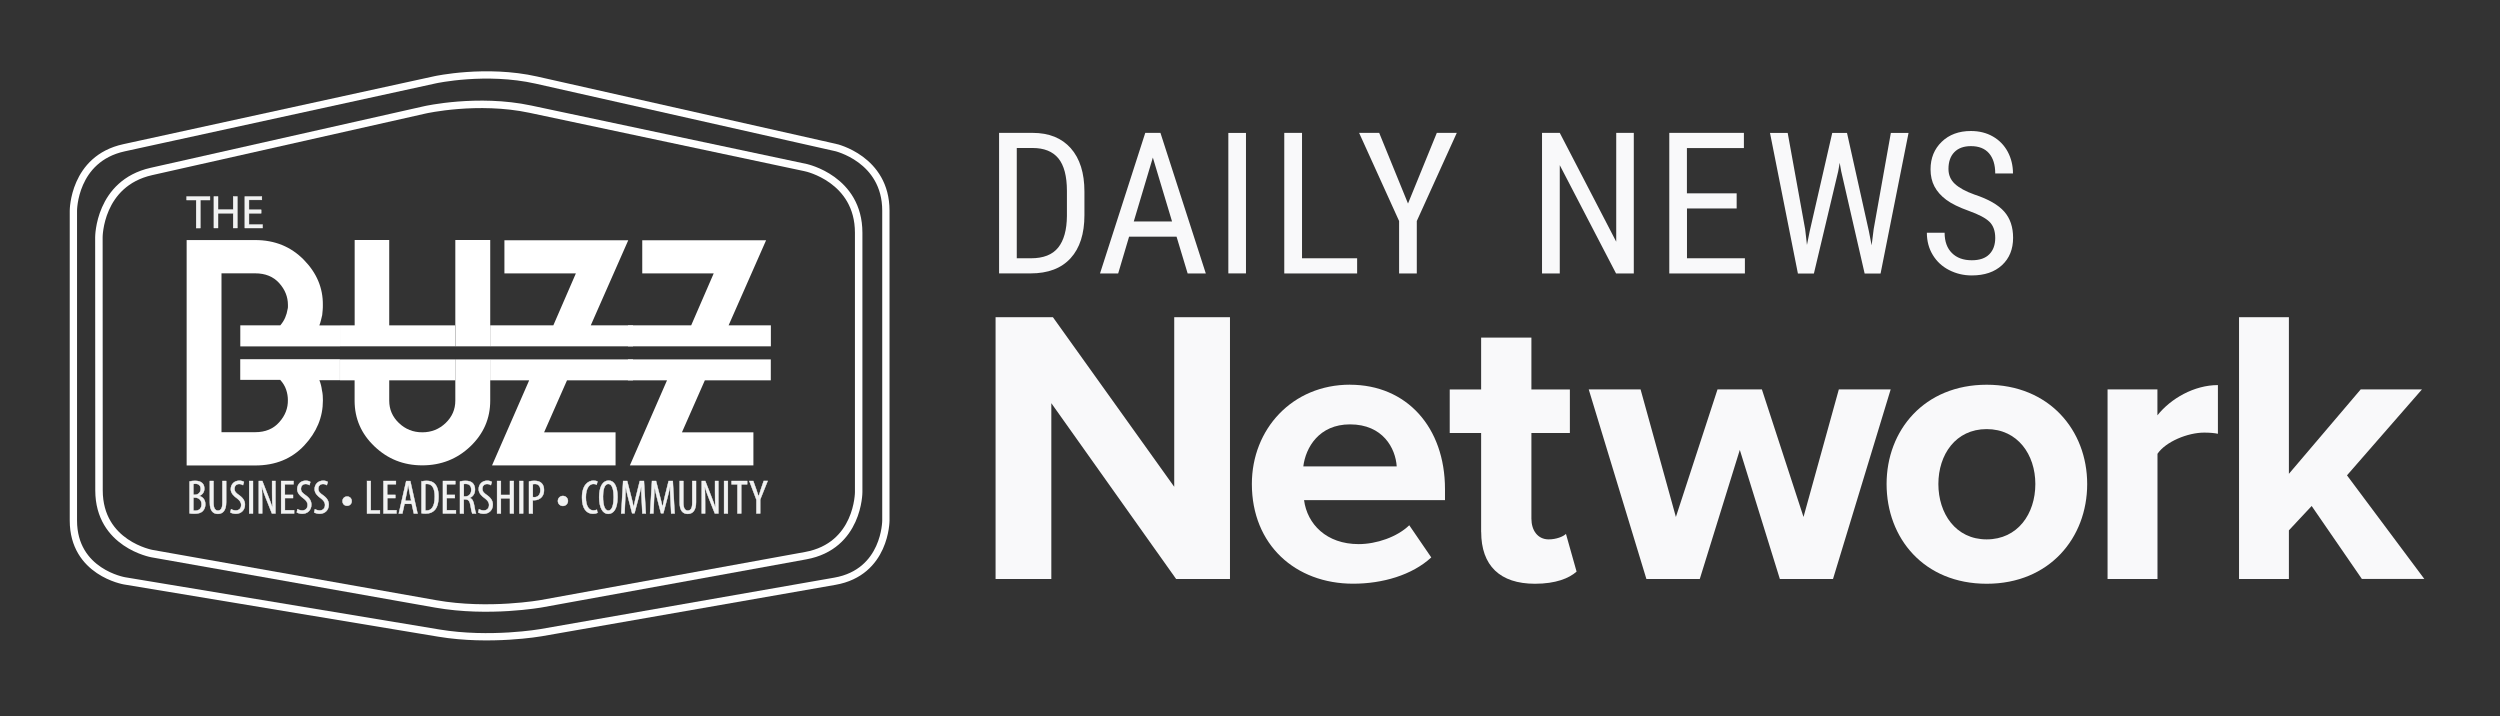<svg xmlns="http://www.w3.org/2000/svg" xmlns:xlink="http://www.w3.org/1999/xlink" id="uuid-6ab3f431-f77e-4117-9cc0-0a82a6396ab4" viewBox="0 0 428.22 122.67"><rect x="0" y="0" width="428.22" height="122.67" fill="#333333" stroke="none"/><defs><style>.uuid-b89af5fe-e734-40b1-a54b-a6ca85473119{fill:#fff;}.uuid-ce9909f4-b276-418f-afca-2e106435c23b{stroke-width:1.25px;}.uuid-ce9909f4-b276-418f-afca-2e106435c23b,.uuid-0f0e3592-4e10-4fa2-8495-c6627b4d60d3,.uuid-757b943a-56e6-4ff8-97c4-b30c3238f7f0,.uuid-15db41d3-be3b-4f90-b59f-3f45cd280d5c{fill:none;}.uuid-ce9909f4-b276-418f-afca-2e106435c23b,.uuid-0f0e3592-4e10-4fa2-8495-c6627b4d60d3,.uuid-c7d756ae-9e01-4bd2-bc11-9208ccfa9c25{stroke:#fff;}.uuid-ce9909f4-b276-418f-afca-2e106435c23b,.uuid-c7d756ae-9e01-4bd2-bc11-9208ccfa9c25{stroke-miterlimit:10;}.uuid-0f0e3592-4e10-4fa2-8495-c6627b4d60d3{stroke-width:1.28px;}.uuid-a68a5327-2add-42eb-b9cc-248e58983b94{fill:#f9f9fa;}.uuid-757b943a-56e6-4ff8-97c4-b30c3238f7f0{clip-path:url(#uuid-51525663-f671-4c9e-bde6-a71e58a55ab2);}.uuid-c7d756ae-9e01-4bd2-bc11-9208ccfa9c25{fill:#f1f2f2;stroke-width:.07px;}</style><clipPath id="uuid-51525663-f671-4c9e-bde6-a71e58a55ab2"><rect class="uuid-15db41d3-be3b-4f90-b59f-3f45cd280d5c" x="10.59" y="-7.68" width="143.11" height="139.18"></rect></clipPath></defs><g class="uuid-757b943a-56e6-4ff8-97c4-b30c3238f7f0"><path class="uuid-ce9909f4-b276-418f-afca-2e106435c23b" d="m143.08,25.25s8.66,1.95,8.66,10.83v53.08s0,8.87-8.74,10.4l-50.33,8.81s-8.74,1.53-17.5.07l-53.85-8.95s-8.75-1.46-8.75-10.33v-53.08s0-8.88,8.67-10.77l53.32-11.65s8.67-1.89,17.33.06l51.2,11.54h0Z"></path></g><path class="uuid-0f0e3592-4e10-4fa2-8495-c6627b4d60d3" d="m138.05,28.72s9.03,1.92,9.03,11.15v44.43s0,9.23-9.08,10.88l-45.21,8.22s-9.08,1.65-18.17.04l-48.57-8.61s-9.09-1.61-9.09-10.84l-.02-43.36s0-9.23,9-11.26l46.88-10.56s9-2.03,18.03-.11l47.2,10.02h0Z"></path><path class="uuid-b89af5fe-e734-40b1-a54b-a6ca85473119" d="m54.72,65.16c.11.28.19.51.26.8.07.29.13.58.16.86.07.31.12.61.14.91.02.29.03.58.03.86,0,2.88-1.07,5.45-3.21,7.73-2.14,2.27-4.93,3.41-8.38,3.41h-11.75v-38.61h11.75c3.34,0,6.11,1.13,8.32,3.38,2.21,2.25,3.3,4.84,3.26,7.75,0,.28,0,.56-.03.86-.02.29-.05.58-.08.86-.07.31-.15.62-.22.91-.07.29-.16.58-.27.86h3.54v3.59s-17.08,0-17.08,0v-3.6s6.85,0,6.85,0c.36-.42.64-.86.84-1.33.2-.47.34-.95.41-1.43.04-.14.06-.27.06-.39v-.34c0-1.39-.5-2.64-1.5-3.75-1-1.11-2.37-1.67-4.11-1.67h-5.77v27.21h5.77c1.74,0,3.12-.57,4.13-1.72,1.02-1.14,1.5-2.41,1.47-3.8,0-.59-.1-1.18-.3-1.77-.2-.59-.53-1.14-1.01-1.67h-6.85v-3.54h17.08v3.6s-3.53,0-3.53,0Z"></path><rect class="uuid-b89af5fe-e734-40b1-a54b-a6ca85473119" x="77.99" y="55.73" width=".03" height="3.59"></rect><path class="uuid-b89af5fe-e734-40b1-a54b-a6ca85473119" d="m83.97,41.11h-5.98v14.62h.03v3.59h-.03c1.95,0,4.02,0,5.98,0v-18.21Z"></path><polygon class="uuid-b89af5fe-e734-40b1-a54b-a6ca85473119" points="66.67 55.73 66.67 41.11 60.75 41.11 60.75 55.73 58.24 55.73 58.24 59.32 77.99 59.32 77.99 55.73 66.67 55.73"></polygon><rect class="uuid-b89af5fe-e734-40b1-a54b-a6ca85473119" x="77.99" y="61.56" width=".03" height="3.59"></rect><path class="uuid-b89af5fe-e734-40b1-a54b-a6ca85473119" d="m77.99,61.56h.03v3.59h-.03v3.48c0,1.49-.55,2.77-1.66,3.83-1.11,1.06-2.44,1.59-4,1.59s-2.89-.53-4-1.59c-1.11-1.06-1.66-2.33-1.66-3.83v-3.48h11.31v-3.59h-19.74v3.59h2.5v3.48c0,3.06,1.13,5.67,3.4,7.83,2.27,2.17,4.99,3.25,8.19,3.25s5.97-1.08,8.24-3.25c2.27-2.17,3.4-4.78,3.4-7.83v-7.07h-5.98Z"></path><path class="uuid-b89af5fe-e734-40b1-a54b-a6ca85473119" d="m101.2,55.73h7.23v3.59h-24.47v-3.59h10.82l3.86-8.9h-12.24v-5.67h21.21l-6.42,14.57Zm-4.08,9.42l-3.92,8.9h12.24v5.67h-21.16l6.36-14.57h-6.69v-3.59h24.47v3.59h-11.31Z"></path><path class="uuid-b89af5fe-e734-40b1-a54b-a6ca85473119" d="m124.81,55.73h7.23v3.59h-24.47v-3.59h10.82l3.86-8.9h-12.24v-5.67h21.21l-6.42,14.57Zm-4.08,9.42l-3.92,8.9h12.24v5.67h-21.16l6.36-14.57h-6.69v-3.59h24.47v3.59h-11.31Z"></path><path class="uuid-c7d756ae-9e01-4bd2-bc11-9208ccfa9c25" d="m33.61,34.26h-1.64v-.59h3.99v.59h-1.65v4.8h-.7v-4.8Z"></path><path class="uuid-c7d756ae-9e01-4bd2-bc11-9208ccfa9c25" d="m37.34,33.66v2.25h2.61v-2.25h.7v5.39h-.7v-2.53h-2.61v2.53h-.7v-5.39h.7Z"></path><path class="uuid-c7d756ae-9e01-4bd2-bc11-9208ccfa9c25" d="m44.73,36.53h-2.09v1.94h2.33v.58h-3.03v-5.39h2.91v.58h-2.21v1.7h2.09v.58Z"></path><path class="uuid-c7d756ae-9e01-4bd2-bc11-9208ccfa9c25" d="m32.48,82.47c.26-.07.58-.11.93-.11.5,0,.93.11,1.23.39.24.22.36.55.36.95,0,.57-.31,1.02-.86,1.24v.02c.64.17,1.03.69,1.03,1.42,0,.46-.15.83-.4,1.11-.31.36-.83.5-1.47.5-.41,0-.66-.03-.83-.06v-5.46Zm.64,2.28h.29c.52,0,.97-.4.97-.98,0-.51-.24-.91-.92-.91-.15,0-.26.02-.34.04v1.85Zm0,2.7c.07.02.18.03.32.03.66,0,1.09-.39,1.09-1.11,0-.77-.54-1.13-1.13-1.14h-.28v2.21Z"></path><path class="uuid-c7d756ae-9e01-4bd2-bc11-9208ccfa9c25" d="m36.57,82.39v3.73c0,1,.33,1.34.76,1.34.47,0,.77-.36.77-1.34v-3.73h.64v3.63c0,1.44-.59,2-1.42,2s-1.38-.54-1.38-1.92v-3.71h.64Z"></path><path class="uuid-c7d756ae-9e01-4bd2-bc11-9208ccfa9c25" d="m39.59,87.22c.19.12.52.22.8.22.58,0,.92-.38.92-.94,0-.51-.3-.83-.73-1.16-.44-.31-1.05-.83-1.05-1.54,0-.84.59-1.46,1.47-1.46.35,0,.65.11.78.21l-.16.54c-.14-.1-.37-.19-.66-.19-.54,0-.8.41-.8.79,0,.55.29.77.82,1.15.67.47.97.98.97,1.6,0,.96-.68,1.56-1.56,1.56-.38,0-.78-.12-.94-.24l.14-.54Z"></path><path class="uuid-c7d756ae-9e01-4bd2-bc11-9208ccfa9c25" d="m43.33,82.39v5.56h-.64v-5.56h.64Z"></path><path class="uuid-c7d756ae-9e01-4bd2-bc11-9208ccfa9c25" d="m44.33,87.95v-5.56h.6l1.02,2.61c.23.59.52,1.34.71,1.94h.02c-.05-.88-.07-1.59-.07-2.56v-1.99h.57v5.56h-.6l-1.06-2.67c-.22-.56-.46-1.2-.66-1.89h-.02c.05.74.07,1.45.07,2.64v1.92h-.58Z"></path><path class="uuid-c7d756ae-9e01-4bd2-bc11-9208ccfa9c25" d="m50.2,85.31h-1.4v2.09h1.58v.55h-2.22v-5.56h2.12v.55h-1.49v1.83h1.4v.54Z"></path><path class="uuid-c7d756ae-9e01-4bd2-bc11-9208ccfa9c25" d="m50.97,87.22c.19.12.52.22.8.22.58,0,.92-.38.92-.94,0-.51-.3-.83-.73-1.16-.44-.31-1.05-.83-1.05-1.54,0-.84.59-1.46,1.47-1.46.35,0,.65.11.78.21l-.16.54c-.14-.1-.37-.19-.66-.19-.54,0-.8.41-.8.79,0,.55.29.77.82,1.15.67.47.97.98.97,1.6,0,.96-.68,1.56-1.56,1.56-.38,0-.78-.12-.94-.24l.14-.54Z"></path><path class="uuid-c7d756ae-9e01-4bd2-bc11-9208ccfa9c25" d="m53.95,87.22c.19.12.52.22.8.22.58,0,.92-.38.92-.94,0-.51-.3-.83-.73-1.16-.44-.31-1.05-.83-1.05-1.54,0-.84.59-1.46,1.47-1.46.35,0,.65.11.78.21l-.16.54c-.14-.1-.37-.19-.66-.19-.54,0-.8.41-.8.79,0,.55.29.77.82,1.15.67.47.97.98.97,1.6,0,.96-.68,1.56-1.56,1.56-.38,0-.78-.12-.94-.24l.14-.54Z"></path><path class="uuid-c7d756ae-9e01-4bd2-bc11-9208ccfa9c25" d="m58.67,85.84c0-.46.34-.79.79-.79s.78.33.78.79-.34.79-.79.79-.78-.33-.78-.79Z"></path><path class="uuid-c7d756ae-9e01-4bd2-bc11-9208ccfa9c25" d="m62.86,82.39h.64v5.03h1.57v.54h-2.2v-5.56Z"></path><path class="uuid-c7d756ae-9e01-4bd2-bc11-9208ccfa9c25" d="m67.73,85.31h-1.4v2.09h1.58v.55h-2.22v-5.56h2.12v.55h-1.49v1.83h1.4v.54Z"></path><path class="uuid-c7d756ae-9e01-4bd2-bc11-9208ccfa9c25" d="m69.29,86.29l-.37,1.67h-.61l1.27-5.56h.7l1.24,5.56h-.63l-.37-1.67h-1.23Zm1.15-.51l-.29-1.41c-.08-.4-.16-.86-.22-1.27h-.03c-.07.42-.15.9-.22,1.27l-.29,1.41h1.06Z"></path><path class="uuid-c7d756ae-9e01-4bd2-bc11-9208ccfa9c25" d="m72.21,82.47c.25-.07.54-.11.86-.11.59,0,1,.15,1.3.42.43.37.75,1.09.75,2.25,0,1.27-.31,1.96-.67,2.34-.36.41-.89.6-1.54.6-.26,0-.52-.02-.71-.06v-5.46Zm.64,4.96c.09.02.18.02.24.02.7,0,1.38-.5,1.38-2.39,0-1.4-.43-2.17-1.32-2.17-.1,0-.21,0-.3.03v4.51Z"></path><path class="uuid-c7d756ae-9e01-4bd2-bc11-9208ccfa9c25" d="m77.91,85.31h-1.4v2.09h1.58v.55h-2.22v-5.56h2.12v.55h-1.49v1.83h1.4v.54Z"></path><path class="uuid-c7d756ae-9e01-4bd2-bc11-9208ccfa9c25" d="m78.8,82.47c.27-.07.6-.11.92-.11.55,0,.97.12,1.25.4.27.28.39.65.39,1.09,0,.71-.33,1.17-.89,1.43v.02c.41.12.63.52.75,1.25.12.77.24,1.24.31,1.41h-.64c-.08-.17-.19-.69-.3-1.38-.12-.76-.36-1.05-.91-1.05h-.25v2.43h-.64v-5.48Zm.64,2.57h.26c.61,0,1.02-.45,1.02-1.11s-.26-1.04-.95-1.05c-.12,0-.25,0-.33.03v2.13Z"></path><path class="uuid-c7d756ae-9e01-4bd2-bc11-9208ccfa9c25" d="m82.05,87.22c.19.12.52.22.8.22.58,0,.92-.38.92-.94,0-.51-.3-.83-.73-1.16-.44-.31-1.05-.83-1.05-1.54,0-.84.59-1.46,1.47-1.46.35,0,.65.11.78.21l-.16.54c-.14-.1-.37-.19-.66-.19-.54,0-.8.41-.8.79,0,.55.29.77.82,1.15.67.47.97.98.97,1.6,0,.96-.68,1.56-1.56,1.56-.38,0-.78-.12-.94-.24l.14-.54Z"></path><path class="uuid-c7d756ae-9e01-4bd2-bc11-9208ccfa9c25" d="m85.79,82.39v2.39h1.56v-2.39h.64v5.56h-.64v-2.6h-1.56v2.6h-.64v-5.56h.64Z"></path><path class="uuid-c7d756ae-9e01-4bd2-bc11-9208ccfa9c25" d="m89.61,82.39v5.56h-.64v-5.56h.64Z"></path><path class="uuid-c7d756ae-9e01-4bd2-bc11-9208ccfa9c25" d="m90.62,82.47c.26-.07.56-.11.92-.11.51,0,.94.12,1.23.41.27.26.41.67.41,1.15,0,.51-.12.86-.34,1.14-.31.41-.82.62-1.31.62-.11,0-.19,0-.28,0v2.28h-.64v-5.48Zm.64,2.67c.07.02.14.03.25.03.63,0,1.05-.41,1.05-1.2,0-.57-.24-1.08-.94-1.08-.15,0-.27.02-.36.04v2.21Z"></path><path class="uuid-c7d756ae-9e01-4bd2-bc11-9208ccfa9c25" d="m95.56,85.81c0-.48.38-.86.86-.86s.86.38.86.85-.38.86-.86.86-.86-.37-.86-.85Z"></path><path class="uuid-c7d756ae-9e01-4bd2-bc11-9208ccfa9c25" d="m102.35,87.85c-.17.09-.45.15-.79.15-1.09,0-1.87-.88-1.87-2.77,0-2.2,1.09-2.9,1.96-2.9.34,0,.58.07.69.14l-.14.54c-.13-.06-.27-.12-.56-.12-.59,0-1.29.58-1.29,2.28s.63,2.26,1.3,2.26c.24,0,.45-.06.59-.12l.1.54Z"></path><path class="uuid-c7d756ae-9e01-4bd2-bc11-9208ccfa9c25" d="m105.78,85.13c0,2.09-.72,2.89-1.61,2.89s-1.54-.98-1.54-2.86.66-2.84,1.63-2.84,1.52,1.03,1.52,2.81Zm-2.49.04c0,1.15.22,2.29.92,2.29s.91-1.21.91-2.3-.19-2.27-.92-2.27-.92,1.16-.92,2.29Z"></path><path class="uuid-c7d756ae-9e01-4bd2-bc11-9208ccfa9c25" d="m109.91,85.56c-.04-.74-.08-1.55-.06-2.18h-.03c-.12.62-.27,1.28-.45,1.93l-.69,2.61h-.4l-.65-2.5c-.18-.71-.35-1.4-.45-2.04h-.02c0,.65-.03,1.43-.07,2.22l-.11,2.35h-.57l.33-5.56h.69l.65,2.54c.19.73.33,1.28.45,1.92h.02c.11-.64.23-1.16.41-1.92l.63-2.54h.71l.32,5.56h-.59l-.12-2.39Z"></path><path class="uuid-c7d756ae-9e01-4bd2-bc11-9208ccfa9c25" d="m114.85,85.56c-.04-.74-.08-1.55-.06-2.18h-.03c-.12.62-.27,1.28-.45,1.93l-.69,2.61h-.4l-.65-2.5c-.18-.71-.35-1.4-.45-2.04h-.02c0,.65-.03,1.43-.07,2.22l-.11,2.35h-.57l.33-5.56h.69l.65,2.54c.19.73.33,1.28.45,1.92h.02c.11-.64.23-1.16.41-1.92l.63-2.54h.71l.32,5.56h-.59l-.12-2.39Z"></path><path class="uuid-c7d756ae-9e01-4bd2-bc11-9208ccfa9c25" d="m117.05,82.39v3.73c0,1,.33,1.34.76,1.34.47,0,.77-.36.77-1.34v-3.73h.64v3.63c0,1.44-.59,2-1.42,2s-1.38-.54-1.38-1.92v-3.71h.64Z"></path><path class="uuid-c7d756ae-9e01-4bd2-bc11-9208ccfa9c25" d="m120.2,87.95v-5.56h.6l1.02,2.61c.23.59.52,1.34.71,1.94h.02c-.05-.88-.07-1.59-.07-2.56v-1.99h.57v5.56h-.6l-1.06-2.67c-.22-.56-.46-1.2-.66-1.89h-.02c.05.74.07,1.45.07,2.64v1.92h-.58Z"></path><path class="uuid-c7d756ae-9e01-4bd2-bc11-9208ccfa9c25" d="m124.67,82.39v5.56h-.64v-5.56h.64Z"></path><path class="uuid-c7d756ae-9e01-4bd2-bc11-9208ccfa9c25" d="m126.33,82.96h-1.02v-.57h2.67v.57h-1.02v4.99h-.64v-4.99Z"></path><path class="uuid-c7d756ae-9e01-4bd2-bc11-9208ccfa9c25" d="m129.57,87.95v-2.35l-1.22-3.21h.67l.5,1.39c.14.39.29.83.41,1.25h.02c.12-.43.26-.85.4-1.28l.47-1.37h.67l-1.28,3.19v2.38h-.63Z"></path><path class="uuid-a68a5327-2add-42eb-b9cc-248e58983b94" d="m201.46,99.18l-21.38-30.12v30.12h-9.55v-44.85h9.82l20.78,29.05v-29.05h9.55v44.85h-9.21Z"></path><path class="uuid-a68a5327-2add-42eb-b9cc-248e58983b94" d="m231.24,65.9c9.68,0,16.27,7.26,16.27,17.89v1.88h-24.14c.54,4.1,3.83,7.53,9.35,7.53,3.03,0,6.59-1.21,8.67-3.23l3.77,5.51c-3.29,3.03-8.34,4.5-13.38,4.5-9.88,0-17.35-6.66-17.35-17.08,0-9.41,6.93-17.01,16.81-17.01Zm-8,13.99h16c-.2-3.09-2.35-7.2-8-7.2-5.31,0-7.6,3.97-8,7.2Z"></path><path class="uuid-a68a5327-2add-42eb-b9cc-248e58983b94" d="m253.7,91.11v-16.94h-5.38v-7.46h5.38v-8.88h8.61v8.88h6.59v7.46h-6.59v14.66c0,2.02,1.08,3.56,2.96,3.56,1.28,0,2.49-.47,2.96-.94l1.82,6.46c-1.28,1.14-3.56,2.08-7.13,2.08-5.98,0-9.21-3.09-9.21-8.88Z"></path><path class="uuid-a68a5327-2add-42eb-b9cc-248e58983b94" d="m304.87,99.18l-6.86-22.12-6.86,22.12h-9.14l-9.88-32.48h8.88l6.05,21.85,7.13-21.85h7.6l7.13,21.85,6.05-21.85h8.88l-9.88,32.48h-9.08Z"></path><path class="uuid-a68a5327-2add-42eb-b9cc-248e58983b94" d="m323.15,82.91c0-9.21,6.45-17.01,17.15-17.01s17.21,7.8,17.21,17.01-6.46,17.08-17.21,17.08-17.15-7.8-17.15-17.08Zm25.48,0c0-5.04-3.03-9.41-8.34-9.41s-8.27,4.37-8.27,9.41,2.96,9.48,8.27,9.48,8.34-4.37,8.34-9.48Z"></path><path class="uuid-a68a5327-2add-42eb-b9cc-248e58983b94" d="m361,99.18v-32.48h8.54v4.44c2.29-2.89,6.32-5.18,10.36-5.18v8.34c-.61-.13-1.41-.2-2.35-.2-2.82,0-6.59,1.55-8,3.63v21.45h-8.54Z"></path><path class="uuid-a68a5327-2add-42eb-b9cc-248e58983b94" d="m404.57,99.18l-8.61-12.51-3.9,4.17v8.34h-8.54v-44.85h8.54v26.83l12.3-14.46h10.49l-12.84,14.72,13.25,17.75h-10.69Z"></path><path class="uuid-a68a5327-2add-42eb-b9cc-248e58983b94" d="m171.13,46.84v-24.08h5.74c2.81,0,4.99.88,6.55,2.64,1.55,1.76,2.33,4.23,2.33,7.42v4.03c0,3.19-.79,5.65-2.37,7.38s-3.86,2.6-6.86,2.6h-5.39Zm3.03-21.48v18.88h2.43c2.13,0,3.68-.61,4.66-1.83.98-1.22,1.48-3.03,1.5-5.42v-4.27c0-2.54-.49-4.4-1.46-5.59-.98-1.19-2.45-1.78-4.42-1.78h-2.71Z"></path><path class="uuid-a68a5327-2add-42eb-b9cc-248e58983b94" d="m201.53,40.54h-8.13l-1.87,6.3h-3.11l7.75-24.08h2.6l7.77,24.08h-3.11l-1.9-6.3Zm-7.34-2.6h6.57l-3.29-10.95-3.27,10.95Z"></path><path class="uuid-a68a5327-2add-42eb-b9cc-248e58983b94" d="m213.42,46.83h-3.02v-24.06h3.02v24.06Z"></path><path class="uuid-a68a5327-2add-42eb-b9cc-248e58983b94" d="m223.02,44.24h9.44v2.6h-12.48v-24.08h3.04v21.48Z"></path><path class="uuid-a68a5327-2add-42eb-b9cc-248e58983b94" d="m241.18,34.85l4.93-12.09h3.42l-6.85,15.1v8.98h-3.03v-8.98l-6.85-15.1h3.44l4.93,12.09Z"></path><path class="uuid-a68a5327-2add-42eb-b9cc-248e58983b94" d="m279.85,46.84h-3.04l-9.64-18.55v18.55h-3.04v-24.08h3.04l9.67,18.64v-18.64h3.01v24.08Z"></path><path class="uuid-a68a5327-2add-42eb-b9cc-248e58983b94" d="m297.48,35.71h-8.52v8.53h9.92v2.6h-12.95v-24.08h12.78v2.6h-9.76v7.75h8.52v2.6Z"></path><path class="uuid-a68a5327-2add-42eb-b9cc-248e58983b94" d="m309.2,39.25l.31,2.7.48-2.38,3.85-16.8h2.53l3.74,16.8.48,2.45.35-2.78,2.94-16.47h3.03l-4.79,24.08h-2.73l-4.02-17.54-.25-1.42-.25,1.42-4.17,17.54h-2.74l-4.78-24.08h3.03l2.99,16.49Z"></path><path class="uuid-a68a5327-2add-42eb-b9cc-248e58983b94" d="m341.76,40.76c0-1.2-.33-2.12-.98-2.76-.65-.64-1.82-1.26-3.52-1.87-1.7-.61-3-1.24-3.89-1.91-.9-.67-1.57-1.43-2.02-2.28-.45-.85-.67-1.83-.67-2.94,0-1.91.64-3.48,1.91-4.71,1.27-1.23,2.94-1.85,5-1.85,1.41,0,2.67.31,3.77.94s1.95,1.51,2.55,2.63c.59,1.12.89,2.36.89,3.7h-3.04c0-1.49-.36-2.64-1.07-3.46-.72-.82-1.75-1.22-3.09-1.22-1.22,0-2.17.34-2.84,1.03-.67.68-1.01,1.65-1.01,2.88,0,1.02.36,1.87,1.09,2.55s1.85,1.3,3.37,1.84c2.37.78,4.06,1.75,5.08,2.9,1.02,1.15,1.53,2.65,1.53,4.5,0,1.95-.63,3.51-1.9,4.69-1.27,1.17-2.99,1.76-5.18,1.76-1.4,0-2.69-.31-3.88-.92s-2.12-1.47-2.79-2.58c-.68-1.11-1.02-2.38-1.02-3.81h3.04c0,1.49.42,2.65,1.25,3.47.83.83,1.96,1.24,3.4,1.24,1.33,0,2.34-.34,3.01-1.03.67-.68,1.01-1.61,1.01-2.79Z"></path></svg>